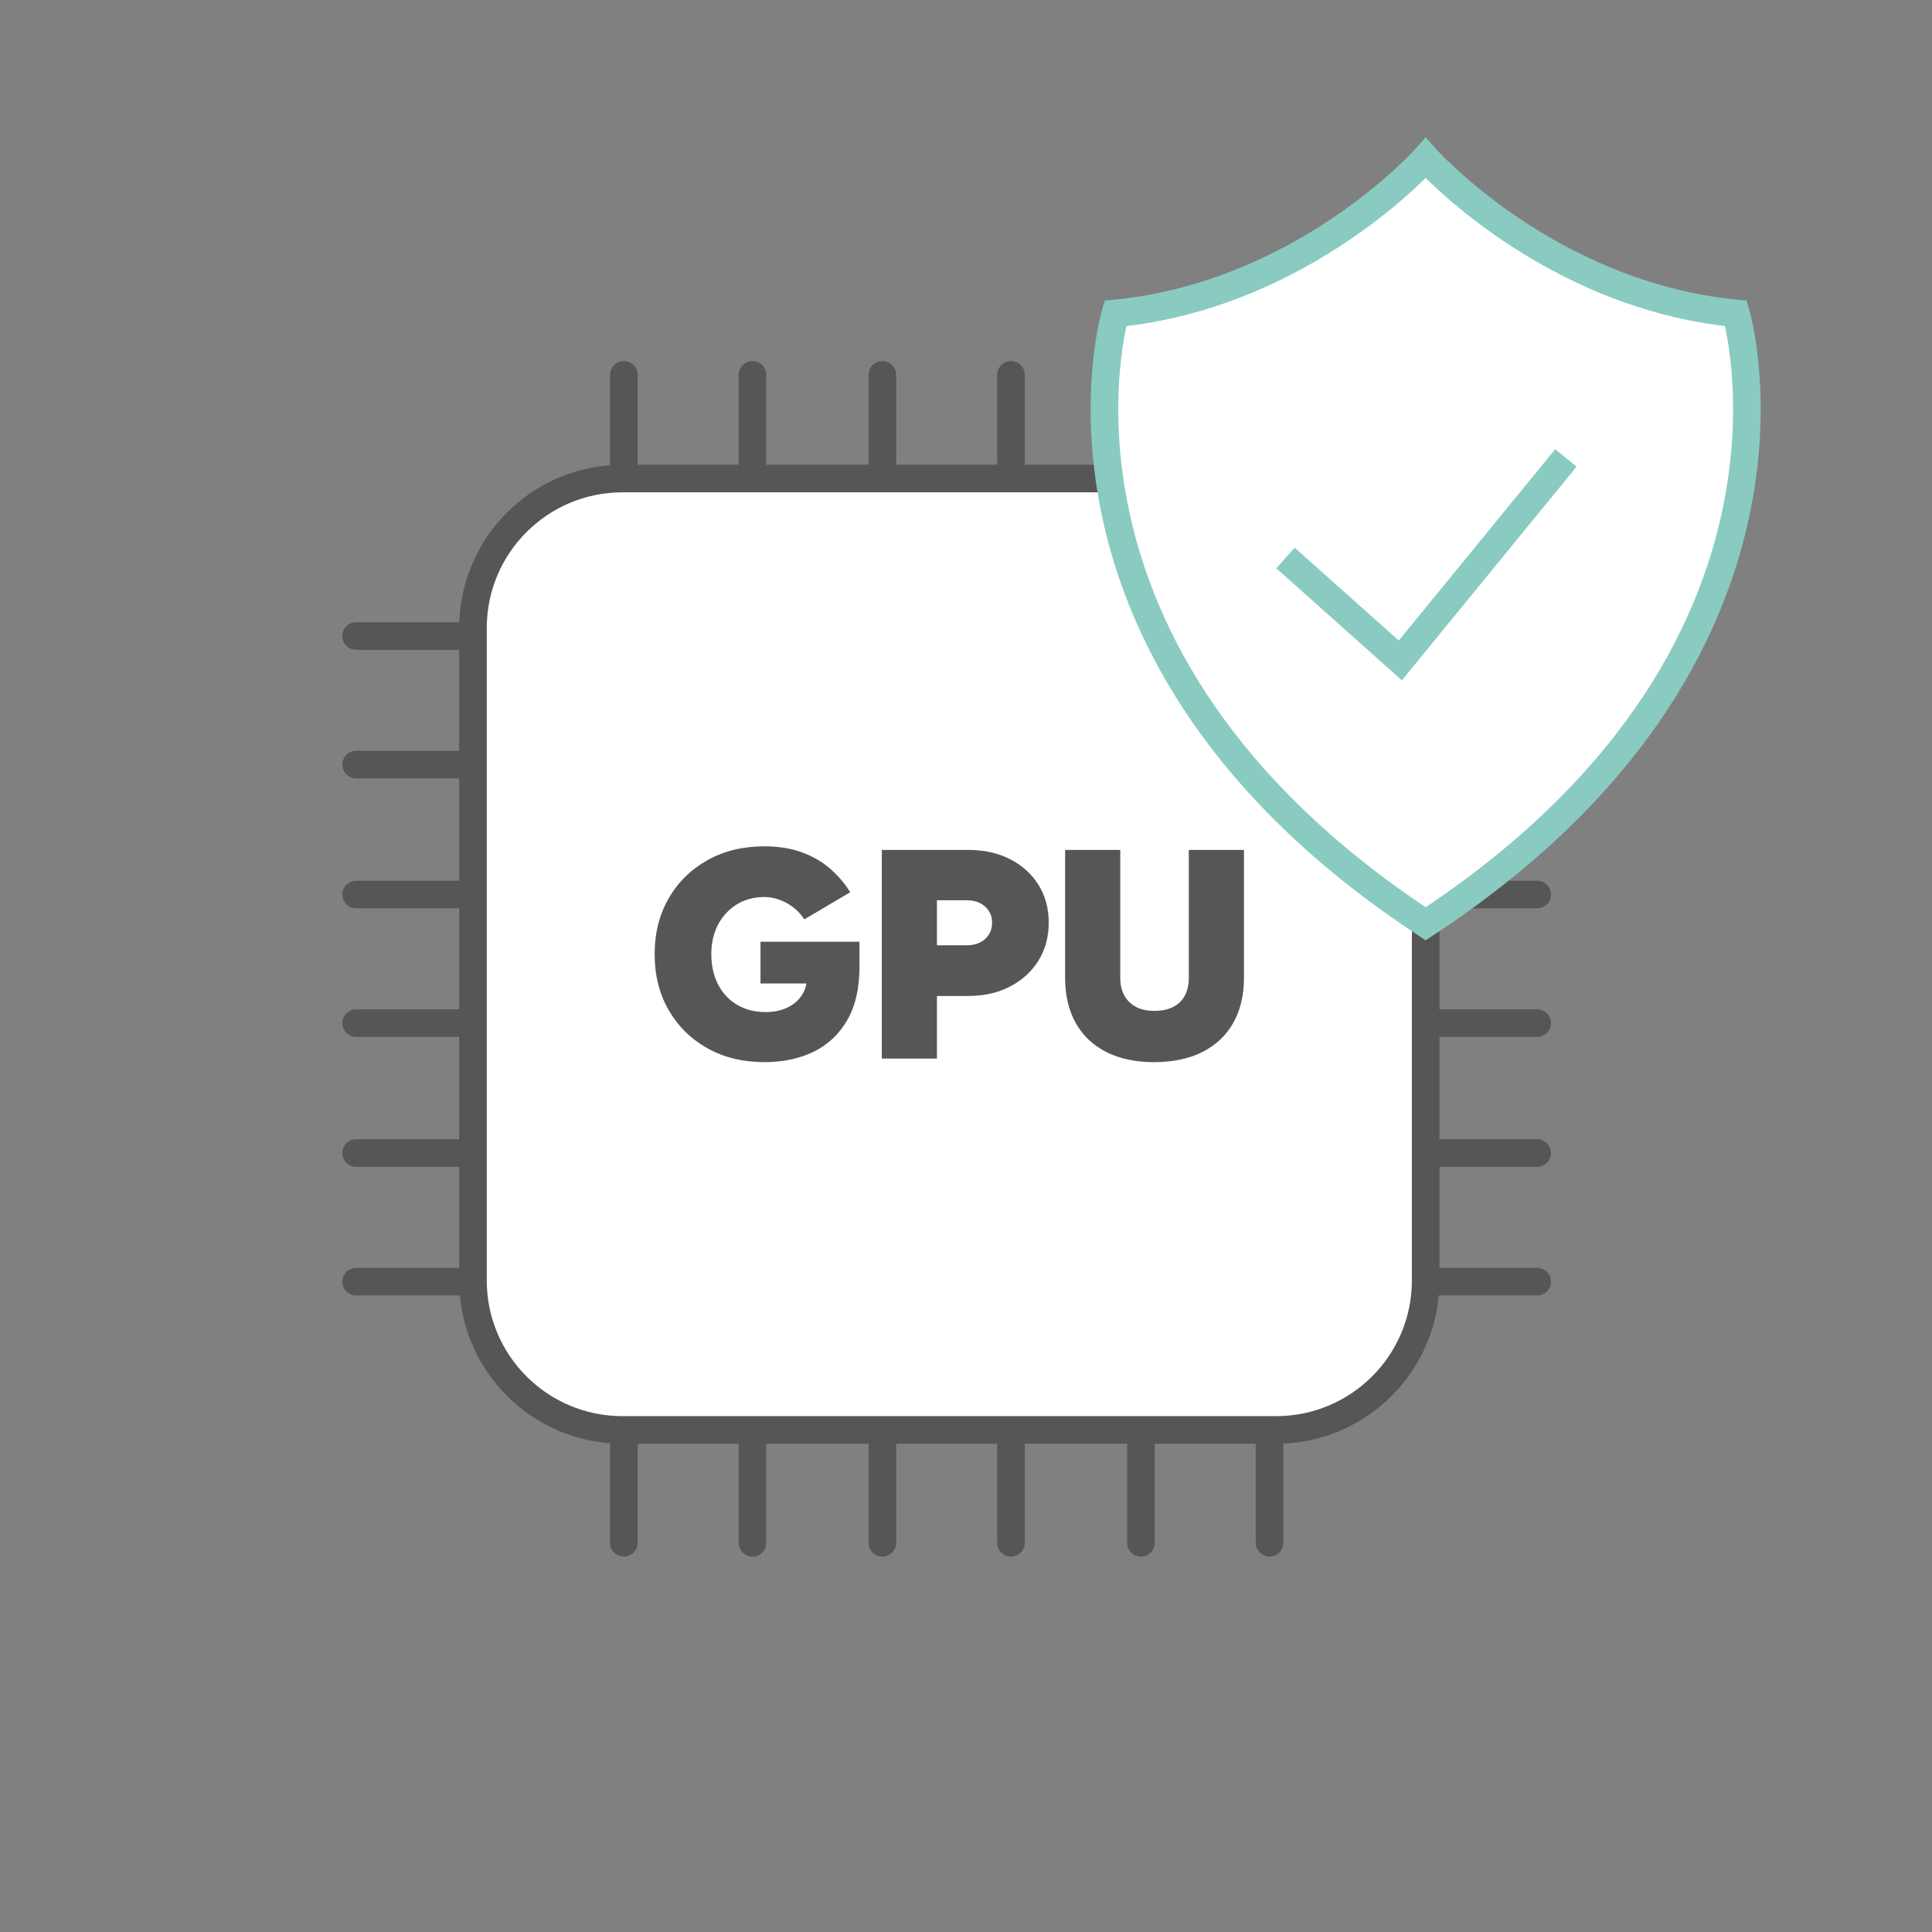 <?xml version="1.0" encoding="UTF-8"?>
<svg id="Ebene_1" data-name="Ebene 1" xmlns="http://www.w3.org/2000/svg" viewBox="0 0 175 175">
  <rect x="0" y="0" width="175" height="175" fill="#808080" stroke="none"/>
  <defs>
    <style>
      .cls-1, .cls-2 {
        fill: #fff;
      }

      .cls-1, .cls-2, .cls-3 {
        stroke-width: 2.5px;
      }

      .cls-1, .cls-3 {
        stroke: #565656;
        stroke-linecap: round;
        stroke-linejoin: round;
      }

      .cls-4 {
        fill: #565656;
      }

      .cls-2 {
        stroke: #89cbc0;
        stroke-miterlimit: 10;
      }

      .cls-3 {
        fill: none;
      }
    </style>
  </defs>
  <g>
    <path class="cls-1" d="M115.587,43.345h-59.196c-7.489,0-13.551,6.062-13.551,13.551v59.077c0,7.489,6.062,13.551,13.551,13.551h59.196c7.489,0,13.551-6.062,13.551-13.551v-59.196c-.119-7.37-6.181-13.432-13.551-13.432v0Z"/>
    <line class="cls-3" x1="41.651" y1="57.609" x2="32.261" y2="57.609"/>
    <line class="cls-3" x1="41.651" y1="69.258" x2="32.261" y2="69.258"/>
    <line class="cls-3" x1="41.651" y1="81.025" x2="32.261" y2="81.025"/>
    <line class="cls-3" x1="41.651" y1="92.674" x2="32.261" y2="92.674"/>
    <line class="cls-3" x1="41.651" y1="104.442" x2="32.261" y2="104.442"/>
    <line class="cls-3" x1="41.651" y1="116.091" x2="32.261" y2="116.091"/>
    <line class="cls-3" x1="139.241" y1="57.609" x2="129.851" y2="57.609"/>
    <line class="cls-3" x1="139.241" y1="69.258" x2="129.851" y2="69.258"/>
    <line class="cls-3" x1="139.241" y1="81.025" x2="129.851" y2="81.025"/>
    <line class="cls-3" x1="139.241" y1="92.674" x2="129.851" y2="92.674"/>
    <line class="cls-3" x1="139.241" y1="104.442" x2="129.851" y2="104.442"/>
    <line class="cls-3" x1="139.241" y1="116.091" x2="129.851" y2="116.091"/>
    <line class="cls-3" x1="114.992" y1="43.107" x2="114.992" y2="33.954"/>
    <line class="cls-3" x1="103.343" y1="43.107" x2="103.343" y2="33.954"/>
    <line class="cls-3" x1="91.575" y1="43.107" x2="91.575" y2="33.954"/>
    <line class="cls-3" x1="79.926" y1="43.107" x2="79.926" y2="33.954"/>
    <line class="cls-3" x1="68.158" y1="43.107" x2="68.158" y2="33.954"/>
    <line class="cls-3" x1="56.509" y1="43.107" x2="56.509" y2="33.954"/>
    <line class="cls-3" x1="114.992" y1="139.746" x2="114.992" y2="130.593"/>
    <line class="cls-3" x1="103.343" y1="139.746" x2="103.343" y2="130.593"/>
    <line class="cls-3" x1="91.575" y1="139.746" x2="91.575" y2="130.593"/>
    <line class="cls-3" x1="79.926" y1="139.746" x2="79.926" y2="130.593"/>
    <line class="cls-3" x1="68.158" y1="139.746" x2="68.158" y2="130.593"/>
    <line class="cls-3" x1="56.509" y1="139.746" x2="56.509" y2="130.593"/>
  </g>
  <g id="Sicherheit">
    <path class="cls-2" d="M157.247,28.39c-17.091-1.674-28.112-14.07-28.112-14.07,0,0-11.015,12.396-28.106,14.07,0,0-9.124,30.82,28.106,55.286,37.229-24.459,28.112-55.286,28.112-55.286Z"/>
    <polyline class="cls-2" points="116.439 50.542 126.842 59.822 141.837 41.48"/>
  </g>
  <g>
    <path class="cls-4" d="M69.236,96.208c-1.944,0-3.663-.419-5.157-1.256s-2.664-1.989-3.51-3.456c-.847-1.467-1.27-3.154-1.27-5.062,0-1.908.423-3.595,1.27-5.062.846-1.467,2.016-2.619,3.51-3.456,1.494-.837,3.213-1.256,5.157-1.256,1.277,0,2.407.18,3.388.54.981.36,1.832.851,2.552,1.472s1.332,1.336,1.836,2.146l-4.158,2.457c-.252-.396-.571-.747-.958-1.053-.388-.306-.81-.544-1.269-.715-.459-.171-.923-.256-1.391-.256-.937,0-1.765.22-2.484.661-.72.441-1.287,1.049-1.701,1.823s-.621,1.674-.621,2.7c0,1.008.198,1.908.595,2.7.396.792.967,1.413,1.714,1.863.747.45,1.624.675,2.633.675.72,0,1.358-.13,1.917-.392.558-.261.999-.63,1.323-1.107.323-.477.485-1.03.485-1.661l4.752-.891c0,1.908-.369,3.501-1.106,4.779-.738,1.278-1.751,2.232-3.038,2.862s-2.776.945-4.468.945ZM68.884,89.08v-3.78h8.964v2.781l-2.835.999h-6.129Z"/>
    <path class="cls-4" d="M79.873,95.884v-18.9h7.83c1.422,0,2.682.279,3.78.837,1.098.558,1.957,1.332,2.578,2.322.621.99.932,2.133.932,3.429s-.311,2.443-.932,3.442-1.48,1.782-2.578,2.349c-1.099.567-2.358.851-3.78.851h-2.835v5.67h-4.995ZM84.868,85.624h2.7c.684,0,1.237-.189,1.66-.567s.635-.873.635-1.485c0-.594-.212-1.08-.635-1.458s-.977-.567-1.66-.567h-2.7v4.077Z"/>
    <path class="cls-4" d="M104.525,96.208c-1.675,0-3.115-.307-4.32-.918-1.206-.611-2.129-1.489-2.768-2.632-.64-1.143-.959-2.506-.959-4.09v-11.583h4.995v11.583c0,.63.126,1.17.378,1.62s.607.792,1.066,1.026,1.013.351,1.661.351c.647,0,1.205-.117,1.674-.351.468-.234.823-.576,1.066-1.026s.364-.99.364-1.62v-11.583h4.995v11.583c0,1.584-.324,2.948-.972,4.09-.648,1.144-1.58,2.021-2.795,2.632-1.215.612-2.678.918-4.387.918Z"/>
  </g>
</svg>